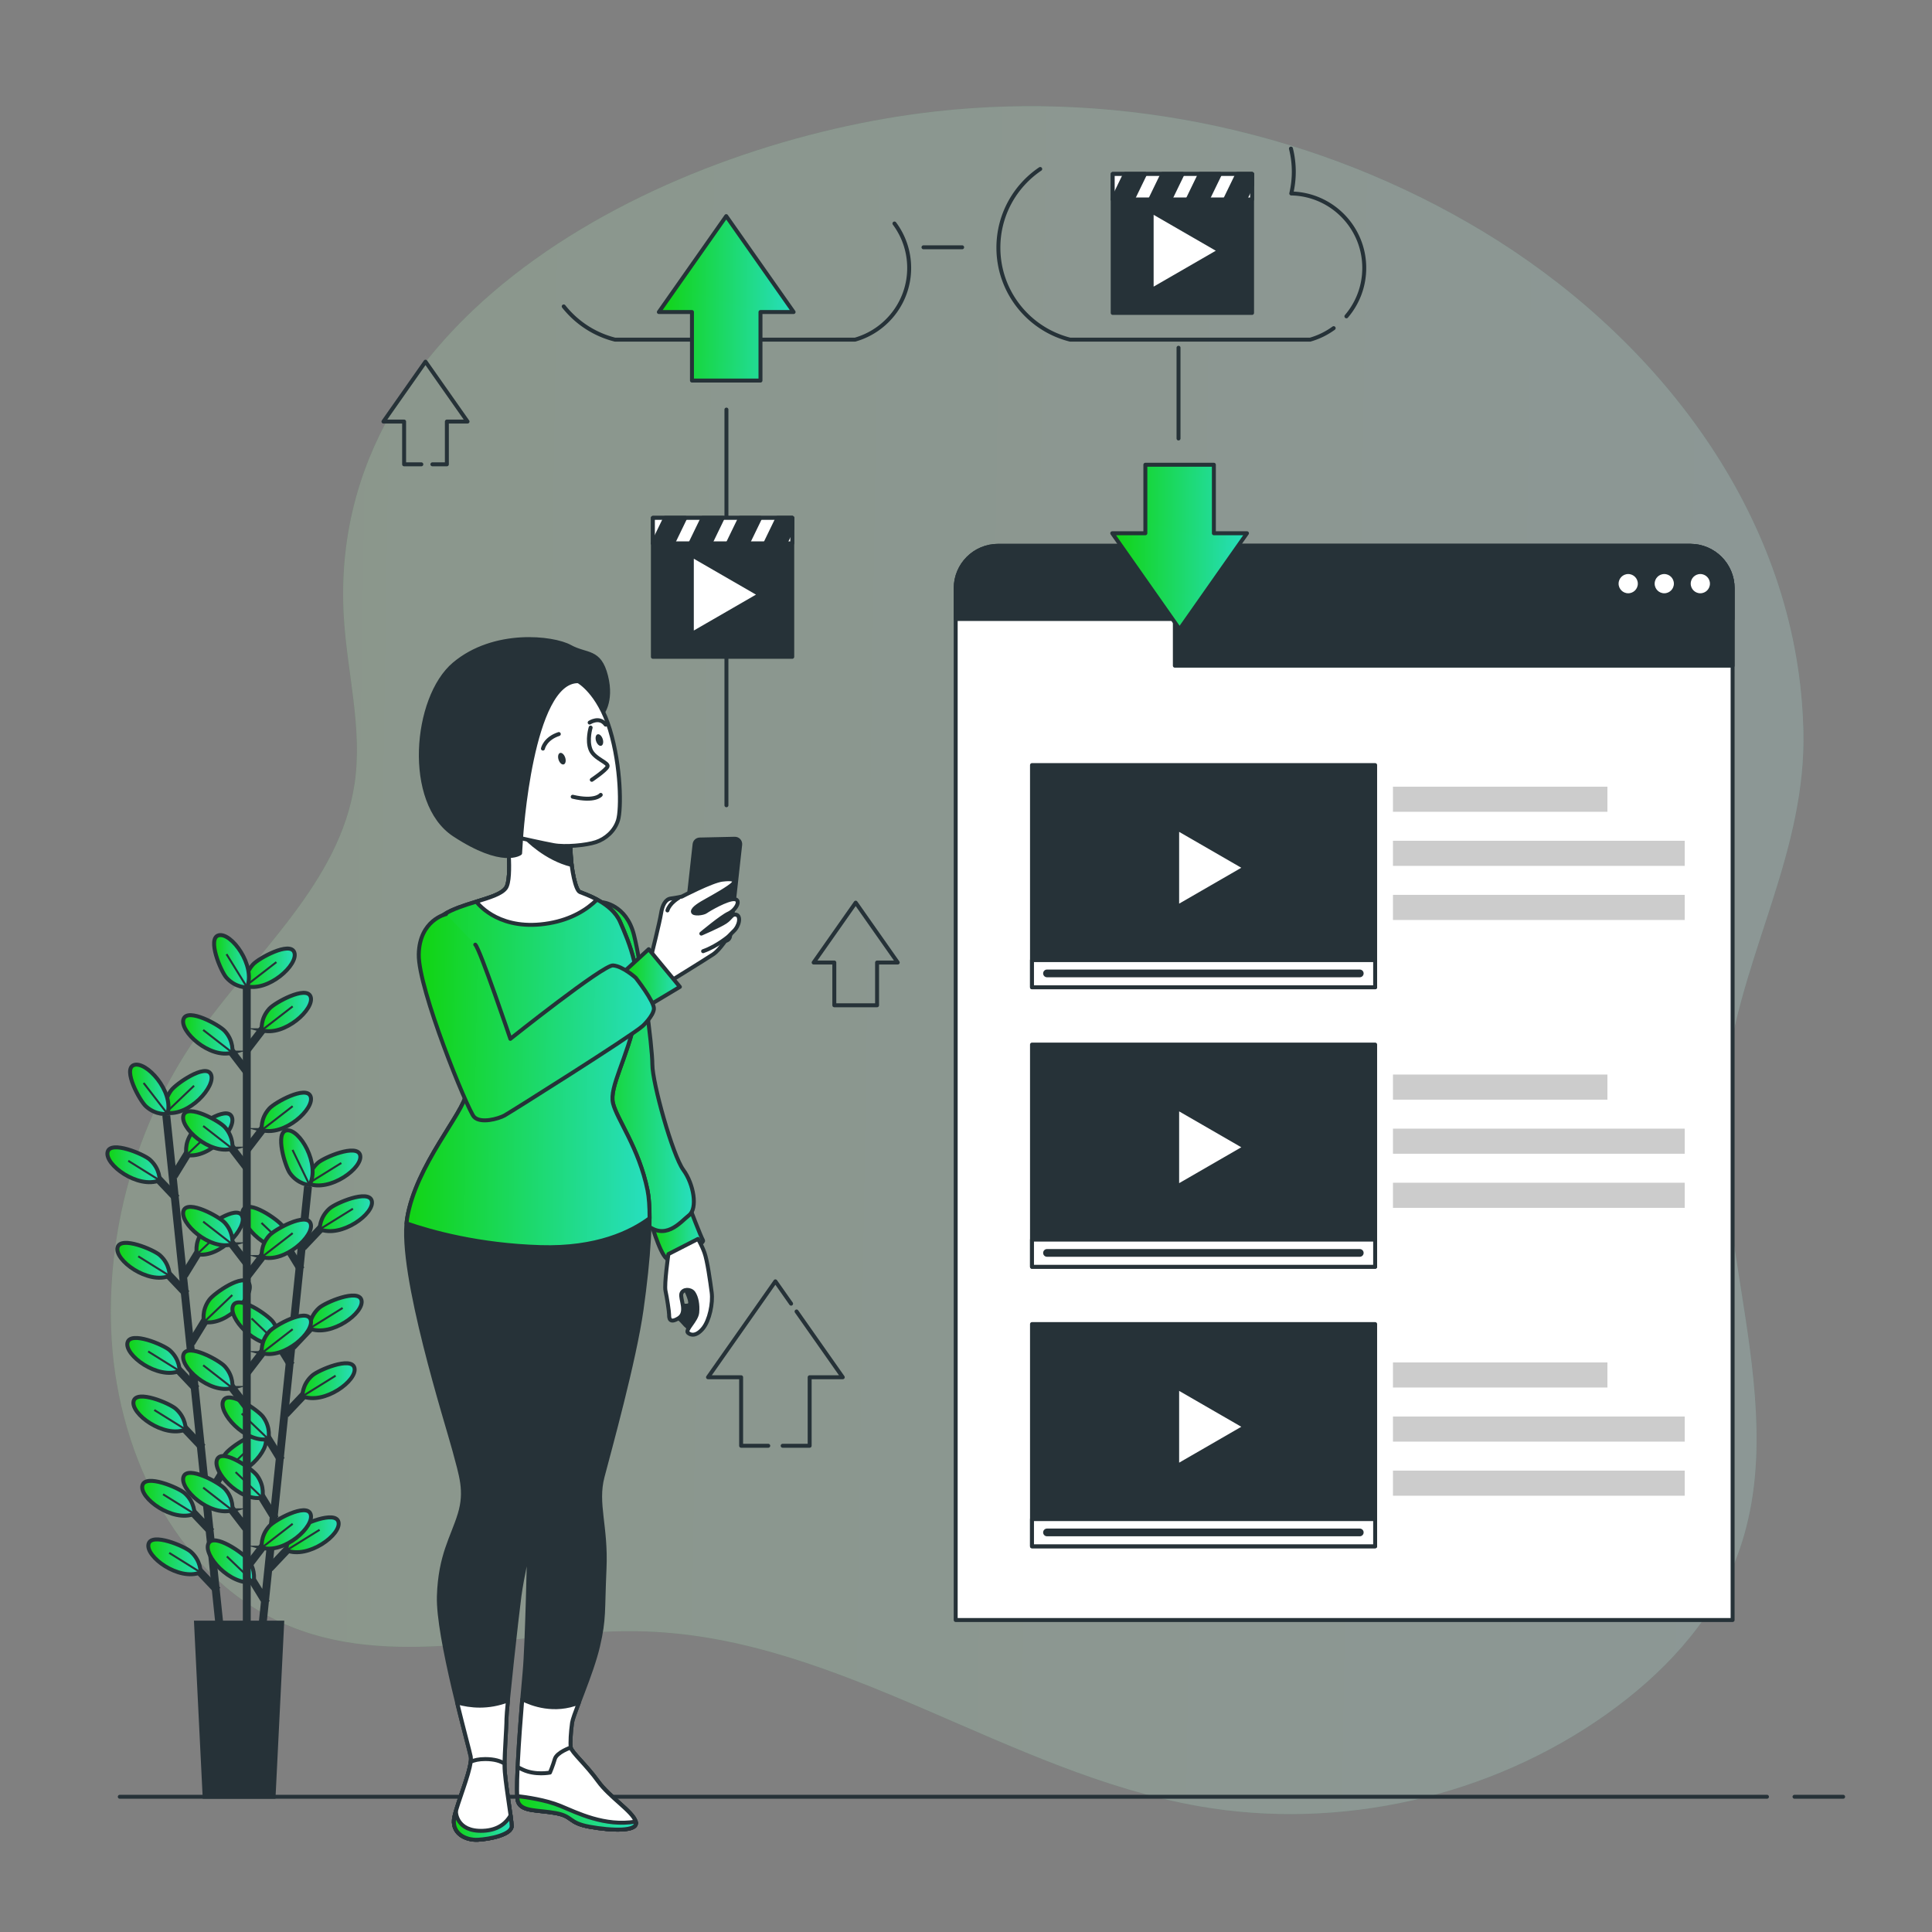 <svg xmlns="http://www.w3.org/2000/svg" width="181" height="181" fill="none" viewBox="0 0 181 181"><rect x="0" y="0" width="181" height="181" fill="#808080" stroke="none"/><g opacity=".2"><path fill="url(#a)" d="M168.824 65.983c-1.43-18.893-14.149-34.802-29.939-44.322-15.245-9.192-33.553-13.199-51.244-11.216-24.491 2.745-57.121 18.437-55.428 47.338.306 5.227 1.777 10.45 1.012 15.63-1.381 9.342-9.449 15.979-14.825 23.743-5.682 8.205-8.523 18.339-7.936 28.302.658 11.159 6.451 22.778 16.824 26.946 10.406 4.182 22.14.027 33.346.442 18.154.672 33.812 13.244 51.708 16.371 13.189 2.305 27.252-.874 38.167-8.628 5.103-3.626 9.617-8.339 11.976-14.138 5.94-14.601-2.984-31.216-.633-46.803 1.616-10.72 7.364-20.078 7.097-31.174-.02-.836-.062-1.666-.124-2.49Z"/><path fill="#fff" d="M168.824 65.983c-1.43-18.893-14.149-34.802-29.939-44.322-15.245-9.192-33.553-13.199-51.244-11.216-24.491 2.745-57.121 18.437-55.428 47.338.306 5.227 1.777 10.45 1.012 15.63-1.381 9.342-9.449 15.979-14.825 23.743-5.682 8.205-8.523 18.339-7.936 28.302.658 11.159 6.451 22.778 16.824 26.946 10.406 4.182 22.14.027 33.346.442 18.154.672 33.812 13.244 51.708 16.371 13.189 2.305 27.252-.874 38.167-8.628 5.103-3.626 9.617-8.339 11.976-14.138 5.94-14.601-2.984-31.216-.633-46.803 1.616-10.72 7.364-20.078 7.097-31.174-.02-.836-.062-1.666-.124-2.49Z" opacity=".7"/></g><path stroke="#263238" stroke-linecap="round" stroke-linejoin="round" stroke-miterlimit="10" stroke-width=".37" d="M168.119 168.33h4.555M11.222 168.33h154.317"/><path stroke="#263238" stroke-miterlimit="10" stroke-width=".74" d="m15.579 104.511 5.034 48.233M19.802 143.514l-2.282-2.41"/><path fill="url(#b)" stroke="#263238" stroke-miterlimit="10" stroke-width=".37" d="M18.213 141.826s.065-1.066-.908-1.936c-.586-.523-3.669-1.82-3.961-.734-.318 1.181 2.837 3.5 4.869 2.67Z"/><path stroke="#263238" stroke-miterlimit="10" stroke-width=".185" d="m18.213 141.826-2.935-1.829"/><path stroke="#263238" stroke-miterlimit="10" stroke-width=".74" d="m20.374 149-2.282-2.411"/><path fill="url(#c)" stroke="#263238" stroke-miterlimit="10" stroke-width=".37" d="M18.786 147.311s.065-1.066-.908-1.936c-.586-.523-3.668-1.819-3.961-.734-.318 1.181 2.837 3.5 4.869 2.67Z"/><path stroke="#263238" stroke-miterlimit="10" stroke-width=".185" d="m18.786 147.311-2.935-1.829"/><path stroke="#263238" stroke-miterlimit="10" stroke-width=".74" d="m18.405 130.128-2.282-2.41"/><path fill="url(#d)" stroke="#263238" stroke-miterlimit="10" stroke-width=".37" d="M16.816 128.44s.065-1.066-.908-1.936c-.586-.523-3.668-1.82-3.961-.734-.318 1.181 2.837 3.5 4.869 2.67Z"/><path stroke="#263238" stroke-miterlimit="10" stroke-width=".185" d="m16.816 128.44-2.935-1.829"/><path stroke="#263238" stroke-miterlimit="10" stroke-width=".74" d="m18.977 135.614-2.282-2.411"/><path fill="url(#e)" stroke="#263238" stroke-miterlimit="10" stroke-width=".37" d="M17.389 133.925s.065-1.066-.908-1.935c-.586-.523-3.668-1.82-3.961-.734-.318 1.18 2.837 3.499 4.869 2.669Z"/><path stroke="#263238" stroke-miterlimit="10" stroke-width=".185" d="m17.389 133.925-2.935-1.829"/><path stroke="#263238" stroke-miterlimit="10" stroke-width=".74" d="m17.475 121.217-2.282-2.41"/><path fill="url(#f)" stroke="#263238" stroke-miterlimit="10" stroke-width=".37" d="M15.886 119.529s.065-1.066-.908-1.936c-.586-.523-3.668-1.82-3.961-.734-.318 1.181 2.837 3.5 4.869 2.67Z"/><path stroke="#263238" stroke-miterlimit="10" stroke-width=".185" d="m15.886 119.529-2.935-1.829"/><path stroke="#263238" stroke-miterlimit="10" stroke-width=".74" d="m16.541 112.268-2.282-2.41"/><path fill="url(#g)" stroke="#263238" stroke-miterlimit="10" stroke-width=".37" d="M14.952 110.58s.065-1.066-.908-1.936c-.586-.523-3.668-1.82-3.961-.734-.318 1.18 2.837 3.499 4.869 2.67Z"/><path stroke="#263238" stroke-miterlimit="10" stroke-width=".185" d="m14.952 110.58-2.935-1.829"/><path stroke="#263238" stroke-miterlimit="10" stroke-width=".74" d="m19.418 140.268 1.735-2.829"/><path fill="url(#h)" stroke="#263238" stroke-miterlimit="10" stroke-width=".37" d="M20.624 138.289s-.284-1.03.489-2.082c.465-.633 3.213-2.538 3.724-1.536.555 1.089-2.053 4.01-4.213 3.618Z"/><path stroke="#263238" stroke-miterlimit="10" stroke-width=".185" d="m20.624 138.289 2.643-2.526"/><path stroke="#263238" stroke-miterlimit="10" stroke-width=".74" d="m17.912 125.833 1.735-2.83"/><path fill="url(#i)" stroke="#263238" stroke-miterlimit="10" stroke-width=".37" d="M19.118 123.853s-.284-1.03.489-2.081c.465-.633 3.213-2.539 3.724-1.537.555 1.09-2.053 4.011-4.213 3.618Z"/><path stroke="#263238" stroke-miterlimit="10" stroke-width=".185" d="m19.118 123.853 2.643-2.526"/><path stroke="#263238" stroke-miterlimit="10" stroke-width=".74" d="m17.25 119.489 1.735-2.829"/><path fill="url(#j)" stroke="#263238" stroke-miterlimit="10" stroke-width=".37" d="M18.456 117.509s-.284-1.03.489-2.081c.465-.633 3.213-2.539 3.724-1.537.555 1.09-2.053 4.011-4.213 3.618Z"/><path stroke="#263238" stroke-miterlimit="10" stroke-width=".185" d="m18.456 117.509 2.643-2.526"/><path stroke="#263238" stroke-miterlimit="10" stroke-width=".74" d="m16.279 110.189 1.735-2.829"/><path fill="url(#k)" stroke="#263238" stroke-miterlimit="10" stroke-width=".37" d="M17.485 108.209s-.284-1.029.489-2.081c.465-.633 3.213-2.538 3.724-1.536.555 1.089-2.053 4.01-4.213 3.617Z"/><path stroke="#263238" stroke-miterlimit="10" stroke-width=".185" d="m17.485 108.21 2.643-2.526"/><path fill="url(#l)" stroke="#263238" stroke-miterlimit="10" stroke-width=".37" d="M15.537 104.243s-.284-1.029.489-2.081c.465-.633 3.213-2.539 3.724-1.537.555 1.09-2.053 4.011-4.213 3.618Z"/><path stroke="#263238" stroke-miterlimit="10" stroke-width=".185" d="m15.537 104.243 2.643-2.525"/><path fill="url(#m)" stroke="#263238" stroke-miterlimit="10" stroke-width=".37" d="M15.69 104.352s-1.054.175-2.019-.705c-.581-.528-2.187-3.462-1.137-3.864 1.142-.437 3.773 2.463 3.156 4.569Z"/><path stroke="#263238" stroke-miterlimit="10" stroke-width=".185" d="m15.69 104.352-2.235-2.893"/><path stroke="#263238" stroke-miterlimit="10" stroke-width=".74" d="m28.856 111.154-5.005 48.236M24.957 150.19l-1.737-2.828"/><path fill="url(#n)" stroke="#263238" stroke-miterlimit="10" stroke-width=".37" d="M23.75 148.211s.283-1.03-.49-2.081c-.466-.633-3.215-2.537-3.725-1.534-.555 1.09 2.056 4.009 4.215 3.615Z"/><path stroke="#263238" stroke-miterlimit="10" stroke-width=".185" d="m23.75 148.211-2.495-2.394"/><path stroke="#263238" stroke-miterlimit="10" stroke-width=".74" d="m26.346 136.804-1.737-2.829"/><path fill="url(#o)" stroke="#263238" stroke-miterlimit="10" stroke-width=".37" d="M25.139 134.825s.283-1.03-.49-2.082c-.466-.632-3.215-2.536-3.725-1.534-.555 1.09 2.055 4.009 4.215 3.616Z"/><path stroke="#263238" stroke-miterlimit="10" stroke-width=".185" d="m25.139 134.825-2.496-2.394"/><path stroke="#263238" stroke-miterlimit="10" stroke-width=".74" d="m25.777 142.29-1.736-2.829"/><path fill="url(#p)" stroke="#263238" stroke-miterlimit="10" stroke-width=".37" d="M24.57 140.31s.283-1.029-.49-2.081c-.466-.632-3.215-2.536-3.725-1.534-.554 1.09 2.056 4.009 4.215 3.615Z"/><path stroke="#263238" stroke-miterlimit="10" stroke-width=".185" d="m24.57 140.31-2.495-2.393"/><path stroke="#263238" stroke-miterlimit="10" stroke-width=".74" d="m27.271 127.892-1.737-2.828"/><path fill="url(#q)" stroke="#263238" stroke-miterlimit="10" stroke-width=".37" d="M26.064 125.913s.283-1.03-.49-2.081c-.466-.632-3.215-2.536-3.725-1.534-.555 1.09 2.056 4.009 4.215 3.615Z"/><path stroke="#263238" stroke-miterlimit="10" stroke-width=".185" d="m26.064 125.913-2.495-2.394"/><path stroke="#263238" stroke-miterlimit="10" stroke-width=".74" d="m28.2 118.942-1.737-2.828"/><path fill="url(#r)" stroke="#263238" stroke-miterlimit="10" stroke-width=".37" d="M26.992 116.963s.283-1.03-.49-2.081c-.466-.633-3.215-2.537-3.725-1.535-.554 1.09 2.056 4.01 4.215 3.616Z"/><path stroke="#263238" stroke-miterlimit="10" stroke-width=".185" d="m26.992 116.963-2.495-2.394"/><path stroke="#263238" stroke-miterlimit="10" stroke-width=".74" d="m25.25 146.935 2.281-2.412"/><path fill="url(#s)" stroke="#263238" stroke-miterlimit="10" stroke-width=".37" d="M26.838 145.246s-.066-1.066.907-1.937c.585-.523 3.667-1.822 3.961-.736.319 1.181-2.835 3.502-4.868 2.673Z"/><path stroke="#263238" stroke-miterlimit="10" stroke-width=".185" d="m26.838 145.246 3.106-1.928"/><path stroke="#263238" stroke-miterlimit="10" stroke-width=".74" d="m26.748 132.499 2.281-2.412"/><path fill="url(#t)" stroke="#263238" stroke-miterlimit="10" stroke-width=".37" d="M28.336 130.81s-.066-1.067.907-1.937c.585-.523 3.667-1.822 3.961-.736.319 1.181-2.835 3.502-4.868 2.673Z"/><path stroke="#263238" stroke-miterlimit="10" stroke-width=".185" d="m28.336 130.81 3.106-1.928"/><path stroke="#263238" stroke-miterlimit="10" stroke-width=".74" d="m27.407 126.155 2.28-2.412"/><path fill="url(#u)" stroke="#263238" stroke-miterlimit="10" stroke-width=".37" d="M28.994 124.466s-.066-1.067.907-1.937c.585-.523 3.667-1.822 3.961-.736.319 1.18-2.835 3.502-4.868 2.673Z"/><path stroke="#263238" stroke-miterlimit="10" stroke-width=".185" d="m28.994 124.465 3.106-1.927"/><path stroke="#263238" stroke-miterlimit="10" stroke-width=".74" d="m28.371 116.854 2.281-2.411"/><path fill="url(#v)" stroke="#263238" stroke-miterlimit="10" stroke-width=".37" d="M29.959 115.165s-.066-1.066.907-1.936c.585-.524 3.667-1.823 3.961-.737.319 1.181-2.835 3.502-4.868 2.673Z"/><path stroke="#263238" stroke-miterlimit="10" stroke-width=".185" d="m29.959 115.165 3.106-1.927"/><path fill="url(#w)" stroke="#263238" stroke-miterlimit="10" stroke-width=".37" d="M28.869 110.883s-.066-1.066.907-1.937c.585-.523 3.667-1.822 3.961-.736.319 1.181-2.835 3.502-4.868 2.673Z"/><path stroke="#263238" stroke-miterlimit="10" stroke-width=".185" d="m28.869 110.883 3.106-1.928"/><path fill="url(#x)" stroke="#263238" stroke-miterlimit="10" stroke-width=".37" d="M28.997 111.021s-1.067-.046-1.83-1.105c-.459-.637-1.427-3.838-.317-4.016 1.208-.193 3.185 3.186 2.147 5.121Z"/><path stroke="#263238" stroke-miterlimit="10" stroke-width=".185" d="m28.997 111.021-1.591-3.291"/><path stroke="#263238" stroke-miterlimit="10" stroke-width=".74" d="M23.12 91.512v60.997M23.169 143.338l-2.02-2.634"/><path fill="url(#y)" stroke="#263238" stroke-miterlimit="10" stroke-width=".37" d="M21.764 141.494s.175-1.054-.702-2.019c-.528-.581-3.46-2.191-3.863-1.142-.439 1.142 2.458 3.776 4.566 3.161Z"/><path stroke="#263238" stroke-miterlimit="10" stroke-width=".185" d="m21.764 141.494-2.729-2.123"/><path stroke="#263238" stroke-miterlimit="10" stroke-width=".74" d="m23.169 131.875-2.02-2.634"/><path fill="url(#z)" stroke="#263238" stroke-miterlimit="10" stroke-width=".37" d="M21.764 130.031s.175-1.054-.702-2.02c-.528-.581-3.46-2.19-3.863-1.141-.439 1.141 2.458 3.776 4.566 3.161Z"/><path stroke="#263238" stroke-miterlimit="10" stroke-width=".185" d="m21.764 130.031-2.729-2.123"/><path stroke="#263238" stroke-miterlimit="10" stroke-width=".74" d="m23.169 118.417-2.02-2.635"/><path fill="url(#A)" stroke="#263238" stroke-miterlimit="10" stroke-width=".37" d="M21.764 116.573s.175-1.054-.702-2.02c-.528-.581-3.46-2.191-3.863-1.141-.439 1.141 2.458 3.775 4.566 3.161Z"/><path stroke="#263238" stroke-miterlimit="10" stroke-width=".185" d="m21.764 116.572-2.729-2.123"/><path stroke="#263238" stroke-miterlimit="10" stroke-width=".74" d="m23.169 109.458-2.02-2.635"/><path fill="url(#B)" stroke="#263238" stroke-miterlimit="10" stroke-width=".37" d="M21.764 107.614s.175-1.054-.702-2.02c-.528-.581-3.46-2.191-3.863-1.141-.439 1.141 2.458 3.775 4.566 3.161Z"/><path stroke="#263238" stroke-miterlimit="10" stroke-width=".185" d="m21.764 107.614-2.729-2.124"/><path stroke="#263238" stroke-miterlimit="10" stroke-width=".74" d="m23.169 100.459-2.02-2.634"/><path fill="url(#C)" stroke="#263238" stroke-miterlimit="10" stroke-width=".37" d="M21.764 98.615s.175-1.054-.702-2.02c-.528-.581-3.46-2.191-3.863-1.141-.439 1.141 2.458 3.776 4.566 3.161Z"/><path stroke="#263238" stroke-miterlimit="10" stroke-width=".185" d="m21.764 98.615-2.729-2.123"/><path stroke="#263238" stroke-miterlimit="10" stroke-width=".74" d="m23.124 146.838 2.02-2.634"/><path fill="url(#D)" stroke="#263238" stroke-miterlimit="10" stroke-width=".37" d="M24.529 144.995s-.175-1.054.702-2.02c.528-.581 3.46-2.191 3.863-1.141.439 1.141-2.458 3.775-4.566 3.161Z"/><path stroke="#263238" stroke-miterlimit="10" stroke-width=".185" d="m24.529 144.995 2.891-2.238"/><path stroke="#263238" stroke-miterlimit="10" stroke-width=".74" d="m23.124 128.607 2.02-2.634"/><path fill="url(#E)" stroke="#263238" stroke-miterlimit="10" stroke-width=".37" d="M24.529 126.763s-.175-1.054.702-2.019c.528-.581 3.46-2.191 3.863-1.142.439 1.142-2.458 3.776-4.566 3.161Z"/><path stroke="#263238" stroke-miterlimit="10" stroke-width=".185" d="m24.529 126.763 2.891-2.238"/><path stroke="#263238" stroke-miterlimit="10" stroke-width=".74" d="m23.124 119.609 2.02-2.634"/><path fill="url(#F)" stroke="#263238" stroke-miterlimit="10" stroke-width=".37" d="M24.529 117.765s-.175-1.054.702-2.02c.528-.581 3.46-2.191 3.863-1.141.439 1.141-2.458 3.775-4.566 3.161Z"/><path stroke="#263238" stroke-miterlimit="10" stroke-width=".185" d="m24.529 117.765 2.891-2.238"/><path stroke="#263238" stroke-miterlimit="10" stroke-width=".74" d="m23.124 107.715 2.02-2.634"/><path fill="url(#G)" stroke="#263238" stroke-miterlimit="10" stroke-width=".37" d="M24.529 105.872s-.175-1.054.702-2.02c.528-.581 3.46-2.191 3.863-1.141.439 1.141-2.458 3.775-4.566 3.161Z"/><path stroke="#263238" stroke-miterlimit="10" stroke-width=".185" d="m24.529 105.872 2.891-2.238"/><path stroke="#263238" stroke-miterlimit="10" stroke-width=".74" d="m23.124 98.365 2.02-2.634"/><path fill="url(#H)" stroke="#263238" stroke-miterlimit="10" stroke-width=".37" d="M24.529 96.521s-.176-1.054.702-2.02c.528-.581 3.46-2.191 3.863-1.141.439 1.141-2.458 3.775-4.566 3.161Z"/><path stroke="#263238" stroke-miterlimit="10" stroke-width=".185" d="m24.529 96.521 2.891-2.238"/><path fill="url(#I)" stroke="#263238" stroke-miterlimit="10" stroke-width=".37" d="M23.003 92.374s-.176-1.054.702-2.02c.528-.581 3.46-2.191 3.863-1.141.44 1.141-2.458 3.776-4.566 3.161Z"/><path stroke="#263238" stroke-miterlimit="10" stroke-width=".185" d="m23.003 92.374 2.89-2.238"/><path fill="url(#J)" stroke="#263238" stroke-miterlimit="10" stroke-width=".37" d="M23.144 92.498s-1.066.064-1.935-.91c-.522-.586-1.816-3.67-.73-3.962 1.181-.317 3.497 2.841 2.665 4.872Z"/><path stroke="#263238" stroke-miterlimit="10" stroke-width=".185" d="m23.144 92.498-1.923-3.109"/><path fill="#263238" stroke="#263238" stroke-miterlimit="10" stroke-width=".37" d="M25.63 168.33h-6.46l-.807-16.315h8.075l-.807 16.315Z"/><path stroke="#263238" stroke-linecap="round" stroke-linejoin="round" stroke-miterlimit="10" stroke-width=".37" d="M52.812 28.708c1.198 1.514 2.878 2.628 4.809 3.112h22.483c2.927-.831 5.072-3.522 5.072-6.715 0-1.562-.513-3.003-1.379-4.166M97.453 15.831c-2.364 1.597-3.918 4.301-3.918 7.369 0 4.161 2.86 7.653 6.721 8.62h22.483a6.953 6.953 0 0 0 2.206-1.077M126.139 29.636c1.042-1.219 1.672-2.802 1.672-4.532 0-3.808-3.049-6.902-6.838-6.979.153-.654.237-1.334.237-2.035 0-.748-.093-1.474-.267-2.168M68.056 75.44V38.372M86.518 23.168h3.62M110.41 32.58v8.498"/><path fill="#263238" stroke="#263238" stroke-linecap="round" stroke-linejoin="round" stroke-miterlimit="10" stroke-width=".37" d="M74.222 48.515H61.166v13.019H74.222V48.515Z"/><path fill="#fff" stroke="#263238" stroke-linecap="round" stroke-linejoin="round" stroke-miterlimit="10" stroke-width=".37" d="m71.194 55.707-6.379-3.683v7.367l6.379-3.683ZM74.222 48.515H61.166v2.387H74.222v-2.387Z"/><path fill="#263238" stroke="#263238" stroke-linecap="round" stroke-linejoin="round" stroke-miterlimit="10" stroke-width=".37" d="M61.172 50.901h1.872L64.2 48.515h-1.872l-1.157 2.386ZM74.222 49.56v-1.046h-1.365L71.7 50.901h1.872l.65-1.341ZM67.71 48.515h-1.872l-1.157 2.386h1.872l1.157-2.386ZM71.219 48.515H69.347l-1.157 2.386h1.872l1.157-2.386ZM117.3 16.297h-13.056v13.019H117.3V16.297Z"/><path fill="#fff" stroke="#263238" stroke-linecap="round" stroke-linejoin="round" stroke-miterlimit="10" stroke-width=".37" d="m114.272 23.489-6.379-3.683v7.367l6.379-3.683ZM117.3 16.297h-13.056v2.387H117.3v-2.387Z"/><path fill="#263238" stroke="#263238" stroke-linecap="round" stroke-linejoin="round" stroke-miterlimit="10" stroke-width=".37" d="M104.249 18.683h1.872l1.157-2.386h-1.872l-1.157 2.386ZM117.3 17.342v-1.046h-1.365l-1.157 2.386h1.872l.65-1.341ZM110.788 16.297h-1.873l-1.156 2.386h1.872l1.157-2.386ZM114.297 16.297h-1.872l-1.157 2.386h1.872l1.157-2.386Z"/><path fill="#fff" stroke="#263238" stroke-linecap="round" stroke-linejoin="round" stroke-miterlimit="10" stroke-width=".37" d="M162.32 151.771H89.534V55.108c0-2.194 1.779-3.973 3.973-3.973h64.84c2.194 0 3.973 1.779 3.973 3.973v96.663Z"/><path fill="#263238" stroke="#263238" stroke-linecap="round" stroke-linejoin="round" stroke-miterlimit="10" stroke-width=".37" d="M158.347 51.135h-48.281v11.23h52.254v-7.257c0-2.194-1.778-3.973-3.973-3.973Z"/><path fill="#263238" stroke="#263238" stroke-linecap="round" stroke-linejoin="round" stroke-miterlimit="10" stroke-width=".37" d="M158.347 51.135H93.507c-2.194 0-3.973 1.779-3.973 3.973v2.884H162.32v-2.884c0-2.194-1.778-3.973-3.973-3.973Z"/><path fill="#fff" stroke="#263238" stroke-linecap="round" stroke-linejoin="round" stroke-miterlimit="10" stroke-width=".37" d="M152.54 55.766c.599 0 1.085-.486 1.085-1.086 0-.6-.486-1.086-1.085-1.086-.6 0-1.086.486-1.086 1.086 0 .6.486 1.086 1.086 1.086ZM155.917 55.766c.6 0 1.086-.486 1.086-1.086 0-.6-.486-1.086-1.086-1.086-.599 0-1.085.486-1.085 1.086 0 .6.486 1.086 1.085 1.086ZM159.295 55.766c.6 0 1.086-.486 1.086-1.086 0-.6-.486-1.086-1.086-1.086-.599 0-1.085.486-1.085 1.086 0 .6.486 1.086 1.085 1.086Z"/><path fill="#263238" stroke="#263238" stroke-linecap="round" stroke-linejoin="round" stroke-miterlimit="10" stroke-width=".37" d="M128.831 71.677H96.683v20.817h32.148V71.677Z"/><path fill="#fff" stroke="#263238" stroke-linecap="round" stroke-linejoin="round" stroke-miterlimit="10" stroke-width=".37" d="M128.831 89.946H96.683v2.547h32.148v-2.547ZM116.662 81.296l-6.379-3.683v7.366l6.379-3.683Z"/><path fill="#263238" d="M127.39 91.556H98.089c-.2 0-.362-.162-.362-.362 0-.2.162-.362.362-.362H127.39c.2 0 .362.162.362.362 0 .2-.162.362-.362.362Z"/><path fill="#263238" stroke="#263238" stroke-linecap="round" stroke-linejoin="round" stroke-miterlimit="10" stroke-width=".37" d="M128.831 97.862H96.683v20.817h32.148V97.862Z"/><path fill="#fff" stroke="#263238" stroke-linecap="round" stroke-linejoin="round" stroke-miterlimit="10" stroke-width=".37" d="M128.831 116.132H96.683v2.547h32.148v-2.547ZM116.662 107.482l-6.379-3.683v7.366l6.379-3.683Z"/><path fill="#263238" d="M127.39 117.742H98.089c-.2 0-.362-.162-.362-.362 0-.2.162-.362.362-.362H127.39c.2 0 .362.162.362.362 0 .2-.162.362-.362.362Z"/><path fill="#263238" stroke="#263238" stroke-linecap="round" stroke-linejoin="round" stroke-miterlimit="10" stroke-width=".37" d="M128.831 124.048H96.683v20.817h32.148v-20.817Z"/><path fill="#fff" stroke="#263238" stroke-linecap="round" stroke-linejoin="round" stroke-miterlimit="10" stroke-width=".37" d="M128.831 142.318H96.683v2.547h32.148v-2.547ZM116.662 133.668l-6.379-3.683v7.366l6.379-3.683Z"/><path fill="#263238" d="M127.39 143.928H98.089c-.2 0-.362-.162-.362-.362 0-.2.162-.362.362-.362H127.39c.2 0 .362.162.362.362 0 .2-.162.362-.362.362Z"/><path fill="#CCC" d="M150.592 73.7h-20.091v2.353h20.091v-2.353ZM157.832 78.768h-27.331v2.353h27.331v-2.353ZM157.832 83.836h-27.331v2.353h27.331v-2.353ZM150.592 100.669h-20.091v2.353h20.091v-2.353ZM157.832 105.737h-27.331v2.353h27.331v-2.353ZM157.832 110.805h-27.331v2.353h27.331v-2.353ZM150.592 127.638h-20.091v2.353h20.091v-2.353ZM157.832 132.706h-27.331v2.353h27.331v-2.353ZM157.832 137.774h-27.331v2.353h27.331v-2.353Z"/><path fill="url(#K)" stroke="#263238" stroke-linecap="round" stroke-linejoin="round" stroke-miterlimit="10" stroke-width=".37" d="M64.578 113.031s1.081 2.838 1.284 3.175c.203.338-2.567 1.486-3.175 1.757-.608.27-1.621-3.175-1.621-3.175l3.513-1.757Z"/><path fill="url(#L)" stroke="#263238" stroke-linecap="round" stroke-linejoin="round" stroke-miterlimit="10" stroke-width=".37" d="M56.411 84.526s2.263.181 2.986 3.077c.724 2.896 1.72 10.408 1.72 12.127 0 1.719 1.901 8.507 2.896 9.864.996 1.358 1.357 3.62.543 4.254-.815.633-2.263 2.534-4.163.724-1.901-1.81-4.253-7.874-4.434-9.684-.181-1.81.633-4.977.724-6.244.09-1.267-.09-8.96-.815-10.679s-1.086-2.896-1.086-2.896.362-.724 1.629-.543Z"/><path fill="#263238" stroke="#263238" stroke-linecap="round" stroke-linejoin="round" stroke-miterlimit="10" stroke-width=".37" d="M64.105 120.53s.675 1.283.54 1.621c-.135.338-.81.068-1.081.135-.27.068-.473.946 0 1.216s.81 1.148 1.486.946c.675-.203.946-1.892.946-3.04 0-1.149-1.284-1.824-1.892-.878Z"/><path fill="#fff" stroke="#263238" stroke-linecap="round" stroke-linejoin="round" stroke-miterlimit="10" stroke-width=".37" d="M62.618 117.489s-.405 2.838-.27 3.446c.135.608.338 1.959.338 2.229s0 .878.878.338c.878-.541.135-1.825.27-2.297.135-.473.878-.473 1.149-.068.27.405.405 1.081.338 1.824-.068.743-1.148 1.622-.878 1.892.27.27.81.337 1.419-.406.608-.743.946-2.364.81-3.378-.135-1.013-.405-2.972-.675-3.715-.27-.743-.608-1.284-.608-1.284l-2.77 1.419Z"/><path fill="#263238" stroke="#263238" stroke-linecap="round" stroke-linejoin="round" stroke-miterlimit="10" stroke-width=".37" d="M47.447 77.666s.609 4.625-.061 5.538c-.669.913-3.225 1.217-5.173 2.13-1.948.913-1.765 2.191-1.765 3.895s3.408 11.441 3.225 13.206c-.182 1.764-4.747 6.755-5.538 11.745-.791 4.99 3.834 19.413 4.442 21.725.609 2.313 1.156 3.773.487 5.964-.669 2.191-1.826 3.834-1.948 7.668-.122 3.834 2.799 14.058 2.982 15.031.182.974-1.156 4.017-1.522 5.599-.365 1.582 1.035 2.252 2.191 2.191 1.156-.061 3.165-.487 3.165-1.278s-.669-4.321-.669-5.66c0-1.338.182-3.468.182-4.381 0-.913.974-9.676 1.217-11.502.244-1.826.913-4.747.913-4.747s-.182 9.311-.426 11.867c-.243 2.556-.974 11.258-.609 12.171.365.913 1.886.73 3.53 1.035 1.643.304 1.156.913 3.165 1.277 2.008.366 4.625.487 4.321-.486-.304-.974-2.434-2.252-3.53-3.774-1.095-1.521-2.495-2.738-2.556-3.164-.061-.426 0-1.461.122-2.313.122-.852 1.825-4.564 2.434-7.181.609-2.617.426-3.225.609-7.241.182-4.017-.852-6.086-.182-8.642.669-2.556 2.982-10.893 3.651-15.64.669-4.746.988-9.105.559-11.205-.815-3.982-2.871-6.626-3.236-8.147-.365-1.522 1.339-4.199 2.13-8.033.791-3.834-.669-7.12-1.461-8.946-.791-1.826-3.347-2.617-3.773-2.799-.426-.182-.791-2.191-.852-3.469-.061-1.278-.061-1.948-.061-1.948l-5.964-.486Z"/><path fill="#fff" stroke="#263238" stroke-linecap="round" stroke-linejoin="round" stroke-miterlimit="10" stroke-width=".37" d="M42.579 170.167c.365-1.582 1.704-4.625 1.522-5.599-.078-.415-.653-2.513-1.279-5.078 1.23.354 2.909.521 4.764-.187-.084.88-.138 1.523-.138 1.736 0 .913-.182 3.042-.182 4.381 0 1.339.669 4.869.669 5.66 0 .791-2.008 1.217-3.165 1.278-1.156.061-2.556-.609-2.191-2.191Zm16.979.487c-.304-.974-2.434-2.252-3.53-3.773-1.095-1.522-2.495-2.739-2.556-3.165-.061-.426 0-1.461.122-2.312.044-.313.303-1.012.641-1.898-2.31.932-4.397.145-5.306-.315-.296 3.577-.668 8.932-.386 9.637.365.913 1.886.73 3.53 1.035 1.643.304 1.156.913 3.165 1.278s4.625.487 4.321-.487Z"/><path fill="#fff" stroke="#263238" stroke-linecap="round" stroke-linejoin="round" stroke-miterlimit="10" stroke-width=".37" d="M59.558 170.654c-.304-.974-2.434-2.252-3.53-3.773-1.095-1.522-2.495-2.739-2.556-3.165 0 0-1.315.449-1.496 1.083-.181.633-.453 1.267-.453 1.267s-1.357.271-2.534-.272c-.187-.086-.349-.165-.493-.238-.075 1.653-.083 2.949.046 3.272.365.913 1.886.73 3.53 1.034 1.643.305 1.156.913 3.165 1.278 2.008.366 4.625.488 4.321-.486Z"/><path fill="url(#M)" stroke="#263238" stroke-linecap="round" stroke-linejoin="round" stroke-miterlimit="10" stroke-width=".37" d="M59.558 170.658c-2.909.487-5.484-.823-7.072-1.477-1.359-.559-3.198-.818-4.026-.912.016.267.042.459.082.559.365.913 1.886.73 3.53 1.035 1.643.304 1.156.913 3.165 1.277 2.006.365 4.618.487 4.322-.482Z"/><path fill="#fff" stroke="#263238" stroke-linecap="round" stroke-linejoin="round" stroke-miterlimit="10" stroke-width=".37" d="M47.266 165.227c-.362-.235-.925-.428-1.806-.428-.601 0-1.038.104-1.362.253-.151 1.265-1.202 3.741-1.519 5.115-.365 1.582 1.035 2.252 2.191 2.191 1.156-.061 3.165-.487 3.165-1.278s-.669-4.321-.669-5.659c-0-.063 0-.129.001-.194Z"/><path fill="url(#N)" stroke="#263238" stroke-linecap="round" stroke-linejoin="round" stroke-miterlimit="10" stroke-width=".37" d="M47.934 171.08c0-.194-.041-.553-.101-1.003-.344.617-1.069 1.379-2.572 1.442-2.55.106-2.55-1.806-2.55-1.806l-.012-.002c-.046.161-.088.315-.12.456-.365 1.582 1.035 2.251 2.191 2.191 1.157-.061 3.165-.487 3.165-1.278Z"/><path fill="url(#O)" stroke="#263238" stroke-linecap="round" stroke-linejoin="round" stroke-miterlimit="10" stroke-width=".37" d="M57.428 103.348c-.365-1.522 1.339-4.2 2.13-8.033.791-3.834-.669-7.12-1.461-8.946-.791-1.826-3.347-2.617-3.773-2.799-.426-.182-.791-2.191-.852-3.469-.061-1.278-.061-1.948-.061-1.948l-5.964-.487s.609 4.625-.061 5.538c-.669.913-3.225 1.217-5.173 2.13-1.948.913-1.765 2.191-1.765 3.895 0 1.704 3.408 11.441 3.225 13.206-.182 1.765-4.747 6.755-5.538 11.745-.022.136-.037.282-.051.432 2.377.825 6.798 2.045 12.533 2.223 5.3.164 8.519-1.421 10.24-2.702.002-1.068-.058-1.969-.195-2.638-.815-3.983-2.871-6.626-3.236-8.147Z"/><path fill="#fff" stroke="#263238" stroke-linecap="round" stroke-linejoin="round" stroke-miterlimit="10" stroke-width=".37" d="M54.324 83.569c-.426-.182-.791-2.191-.852-3.469-.061-1.278-.061-1.948-.061-1.948l-5.964-.487s.609 4.625-.061 5.538c-.408.556-1.518.887-2.762 1.267.287.375 2.342 2.807 6.84 2.02 2.112-.37 3.536-1.289 4.473-2.212-.738-.4-1.412-.623-1.612-.709Z"/><path fill="#263238" stroke="#263238" stroke-linecap="round" stroke-linejoin="round" stroke-miterlimit="10" stroke-width=".37" d="M53.472 80.101c-.061-1.278-.061-1.948-.061-1.948l-3.763-.307-.326.707s1.805 1.894 4.234 2.479c-.041-.327-.07-.648-.083-.931Z"/><path fill="#263238" stroke="#263238" stroke-linecap="round" stroke-linejoin="round" stroke-miterlimit="10" stroke-width=".37" d="m48.816 78.53-.089 1.407s-1.606 1.262-6.173-1.739c-4.567-3.001-3.749-12.821-.009-15.977 3.74-3.156 9.283-2.496 10.852-1.633 1.569.863 2.758.288 3.381 2.748.623 2.459-.458 3.64-.458 3.64s-1.016-1.136-1.456-1.359c-.441-.223-2.18.073-2.875 1.035-.694.963-1.829 7.58-2.028 8.931-.199 1.351-1.145 2.947-1.145 2.947Z"/><path fill="#fff" stroke="#263238" stroke-linecap="round" stroke-linejoin="round" stroke-miterlimit="10" stroke-width=".37" d="M54.182 63.819s1.899 1.03 2.959 4.539c1.06 3.51 1.069 7.455.761 8.475-.308 1.019-1.167 1.761-2.079 2.06-.912.299-2.872.483-3.947.285-1.075-.198-3.06-.649-3.06-.649s.923-14.815 5.365-14.711Z"/><path stroke="#263238" stroke-linecap="round" stroke-linejoin="round" stroke-miterlimit="10" stroke-width=".37" d="M55.334 68.165s-.362 1.179-.009 2.062c.352.882 1.775 1.227 1.586 1.601-.189.374-1.468 1.23-1.468 1.23M56.28 74.468s-.528.673-2.626.175"/><path fill="#263238" d="M52.95 70.975c.097.295.037.581-.134.637-.171.056-.388-.138-.485-.433-.097-.295-.037-.581.134-.637.171-.057.388.138.485.433ZM56.464 69.229c.097.295.037.581-.134.637-.171.056-.388-.138-.485-.433-.097-.295-.037-.581.134-.637.171-.056.388.138.485.433Z"/><path stroke="#263238" stroke-linecap="round" stroke-linejoin="round" stroke-miterlimit="10" stroke-width=".37" d="M50.864 70.131s.192-.936 1.488-1.362M55.243 67.695s.921-.614 1.499.194"/><path fill="#263238" stroke="#263238" stroke-linecap="round" stroke-linejoin="round" stroke-miterlimit="10" stroke-width=".37" d="m67.913 88.148-3.285.072c-.3.006-.538-.253-.505-.552l.949-8.576c.028-.248.234-.437.483-.442l3.285-.072c.3-.007.538.253.505.552l-.949 8.576c-.028.248-.234.437-.483.442Z"/><path fill="#fff" stroke="#263238" stroke-linecap="round" stroke-linejoin="round" stroke-miterlimit="10" stroke-width=".37" d="M61.018 89.534s.791-3.165.913-3.956c.122-.791.426-1.339.913-1.4.487-.061 1.035-.182 1.035-.182s2.799-1.461 3.773-1.582c.974-.122 1.339 0 1.035.365-.304.365-1.948 1.278-2.495 1.582-.548.304-1.278.73-1.278 1.035 0 .304.974.182 1.217 0 .243-.182 2.008-1.217 2.678-1.156.669.061.122 1.035-.548 1.339-.669.304-2.556 1.886-2.556 1.886s1.704-.73 2.252-1.095c.548-.365.609-.791 1.035-.669.426.122.304 1.035-.304 1.582-.609.548-1.156 1.643-1.886 2.13-.73.487-4.382 2.739-4.382 2.739l-1.886-2.373.486-.244Z"/><path stroke="#263238" stroke-linecap="round" stroke-linejoin="round" stroke-miterlimit="10" stroke-width=".37" d="M68.393 87.612s-1.159 1.023-2.522 1.5M63.552 84.135s-.818.477-1.023 1.159"/><path fill="url(#P)" stroke="#263238" stroke-linecap="round" stroke-linejoin="round" stroke-miterlimit="10" stroke-width=".37" d="m60.775 88.925 2.921 3.53-2.739 1.643-2.312-3.225 2.13-1.947Z"/><path fill="url(#Q)" d="M41.788 85.639s-2.495.548-2.556 3.773c-.061 3.225 4.564 14.544 5.173 15.214.609.669 2.312.182 2.86-.122.548-.305 11.867-7.424 12.962-8.398 0 0 .974-.913 1.035-1.582.061-.669-1.704-2.921-1.704-2.921s-1.217-1.095-2.13-1.156c-.913-.061-9.615 6.877-9.615 6.877s-2.86-8.459-3.286-8.824"/><path stroke="#263238" stroke-linecap="round" stroke-linejoin="round" stroke-miterlimit="10" stroke-width=".37" d="M41.788 85.639s-2.495.548-2.556 3.773c-.061 3.225 4.564 14.544 5.173 15.214.609.669 2.312.182 2.86-.122.548-.305 11.867-7.424 12.962-8.398 0 0 .974-.913 1.035-1.582.061-.669-1.704-2.921-1.704-2.921s-1.217-1.095-2.13-1.156c-.913-.061-9.615 6.877-9.615 6.877s-2.86-8.459-3.286-8.824M74.114 122.136l-1.471-2.094-6.312 8.986h3.102v6.419h2.542M73.322 135.447h2.531v-6.419h3.102l-4.329-6.163M84.105 90.174l-3.939-5.609-3.939 5.609h1.936v4.006h4.006v-4.006h1.936ZM40.508 43.5h1.357v-4.006h1.936l-3.939-5.609-3.939 5.609h1.936v4.006h1.614"/><path fill="url(#R)" stroke="#263238" stroke-linecap="round" stroke-linejoin="round" stroke-miterlimit="10" stroke-width=".37" d="m74.349 29.233-6.312-8.986-6.312 8.986h3.102v6.419h6.419v-6.419h3.102Z"/><path fill="url(#S)" stroke="#263238" stroke-linecap="round" stroke-linejoin="round" stroke-miterlimit="10" stroke-width=".37" d="m104.201 49.958 6.311 8.987 6.312-8.987h-3.102v-6.419h-6.419v6.419h-3.102Z"/><defs><linearGradient id="a" x1="10.387" x2="174.113" y1="40.495" y2="43.002" gradientUnits="userSpaceOnUse"><stop stop-color="#11D411"/><stop offset=".97" stop-color="#27DEBF"/></linearGradient><linearGradient id="b" x1="13.322" x2="18.372" y1="139.358" y2="139.475" gradientUnits="userSpaceOnUse"><stop stop-color="#11D411"/><stop offset=".97" stop-color="#27DEBF"/></linearGradient><linearGradient id="c" x1="13.894" x2="18.944" y1="144.844" y2="144.961" gradientUnits="userSpaceOnUse"><stop stop-color="#11D411"/><stop offset=".97" stop-color="#27DEBF"/></linearGradient><linearGradient id="d" x1="11.925" x2="16.974" y1="125.973" y2="126.09" gradientUnits="userSpaceOnUse"><stop stop-color="#11D411"/><stop offset=".97" stop-color="#27DEBF"/></linearGradient><linearGradient id="e" x1="12.497" x2="17.547" y1="131.458" y2="131.575" gradientUnits="userSpaceOnUse"><stop stop-color="#11D411"/><stop offset=".97" stop-color="#27DEBF"/></linearGradient><linearGradient id="f" x1="10.995" x2="16.044" y1="117.062" y2="117.179" gradientUnits="userSpaceOnUse"><stop stop-color="#11D411"/><stop offset=".97" stop-color="#27DEBF"/></linearGradient><linearGradient id="g" x1="10.061" x2="15.111" y1="108.113" y2="108.229" gradientUnits="userSpaceOnUse"><stop stop-color="#11D411"/><stop offset=".97" stop-color="#27DEBF"/></linearGradient><linearGradient id="h" x1="20.573" x2="25.053" y1="135.137" y2="135.213" gradientUnits="userSpaceOnUse"><stop stop-color="#11D411"/><stop offset=".97" stop-color="#27DEBF"/></linearGradient><linearGradient id="i" x1="19.067" x2="23.547" y1="120.702" y2="120.778" gradientUnits="userSpaceOnUse"><stop stop-color="#11D411"/><stop offset=".97" stop-color="#27DEBF"/></linearGradient><linearGradient id="j" x1="18.404" x2="22.885" y1="114.358" y2="114.434" gradientUnits="userSpaceOnUse"><stop stop-color="#11D411"/><stop offset=".97" stop-color="#27DEBF"/></linearGradient><linearGradient id="k" x1="17.434" x2="21.915" y1="105.058" y2="105.134" gradientUnits="userSpaceOnUse"><stop stop-color="#11D411"/><stop offset=".97" stop-color="#27DEBF"/></linearGradient><linearGradient id="l" x1="15.486" x2="19.966" y1="101.092" y2="101.168" gradientUnits="userSpaceOnUse"><stop stop-color="#11D411"/><stop offset=".97" stop-color="#27DEBF"/></linearGradient><linearGradient id="m" x1="12.186" x2="15.9" y1="100.622" y2="100.667" gradientUnits="userSpaceOnUse"><stop stop-color="#11D411"/><stop offset=".97" stop-color="#27DEBF"/></linearGradient><linearGradient id="n" x1="19.459" x2="23.942" y1="145.061" y2="145.138" gradientUnits="userSpaceOnUse"><stop stop-color="#11D411"/><stop offset=".97" stop-color="#27DEBF"/></linearGradient><linearGradient id="o" x1="20.849" x2="25.331" y1="131.675" y2="131.751" gradientUnits="userSpaceOnUse"><stop stop-color="#11D411"/><stop offset=".97" stop-color="#27DEBF"/></linearGradient><linearGradient id="p" x1="20.279" x2="24.762" y1="137.161" y2="137.237" gradientUnits="userSpaceOnUse"><stop stop-color="#11D411"/><stop offset=".97" stop-color="#27DEBF"/></linearGradient><linearGradient id="q" x1="21.773" x2="26.256" y1="122.764" y2="122.84" gradientUnits="userSpaceOnUse"><stop stop-color="#11D411"/><stop offset=".97" stop-color="#27DEBF"/></linearGradient><linearGradient id="r" x1="22.702" x2="27.184" y1="113.813" y2="113.89" gradientUnits="userSpaceOnUse"><stop stop-color="#11D411"/><stop offset=".97" stop-color="#27DEBF"/></linearGradient><linearGradient id="s" x1="26.837" x2="31.886" y1="142.776" y2="142.893" gradientUnits="userSpaceOnUse"><stop stop-color="#11D411"/><stop offset=".97" stop-color="#27DEBF"/></linearGradient><linearGradient id="t" x1="28.335" x2="33.383" y1="128.34" y2="128.457" gradientUnits="userSpaceOnUse"><stop stop-color="#11D411"/><stop offset=".97" stop-color="#27DEBF"/></linearGradient><linearGradient id="u" x1="28.993" x2="34.042" y1="121.996" y2="122.113" gradientUnits="userSpaceOnUse"><stop stop-color="#11D411"/><stop offset=".97" stop-color="#27DEBF"/></linearGradient><linearGradient id="v" x1="29.958" x2="35.007" y1="112.696" y2="112.812" gradientUnits="userSpaceOnUse"><stop stop-color="#11D411"/><stop offset=".97" stop-color="#27DEBF"/></linearGradient><linearGradient id="w" x1="28.869" x2="33.917" y1="108.413" y2="108.53" gradientUnits="userSpaceOnUse"><stop stop-color="#11D411"/><stop offset=".97" stop-color="#27DEBF"/></linearGradient><linearGradient id="x" x1="26.336" x2="29.384" y1="106.871" y2="106.898" gradientUnits="userSpaceOnUse"><stop stop-color="#11D411"/><stop offset=".97" stop-color="#27DEBF"/></linearGradient><linearGradient id="y" x1="17.154" x2="21.928" y1="138.673" y2="138.768" gradientUnits="userSpaceOnUse"><stop stop-color="#11D411"/><stop offset=".97" stop-color="#27DEBF"/></linearGradient><linearGradient id="z" x1="17.154" x2="21.928" y1="127.21" y2="127.305" gradientUnits="userSpaceOnUse"><stop stop-color="#11D411"/><stop offset=".97" stop-color="#27DEBF"/></linearGradient><linearGradient id="A" x1="17.154" x2="21.928" y1="113.752" y2="113.846" gradientUnits="userSpaceOnUse"><stop stop-color="#11D411"/><stop offset=".97" stop-color="#27DEBF"/></linearGradient><linearGradient id="B" x1="17.154" x2="21.928" y1="104.793" y2="104.887" gradientUnits="userSpaceOnUse"><stop stop-color="#11D411"/><stop offset=".97" stop-color="#27DEBF"/></linearGradient><linearGradient id="C" x1="17.154" x2="21.928" y1="95.794" y2="95.889" gradientUnits="userSpaceOnUse"><stop stop-color="#11D411"/><stop offset=".97" stop-color="#27DEBF"/></linearGradient><linearGradient id="D" x1="24.514" x2="29.288" y1="142.174" y2="142.269" gradientUnits="userSpaceOnUse"><stop stop-color="#11D411"/><stop offset=".97" stop-color="#27DEBF"/></linearGradient><linearGradient id="E" x1="24.514" x2="29.288" y1="123.942" y2="124.037" gradientUnits="userSpaceOnUse"><stop stop-color="#11D411"/><stop offset=".97" stop-color="#27DEBF"/></linearGradient><linearGradient id="F" x1="24.514" x2="29.288" y1="114.944" y2="115.039" gradientUnits="userSpaceOnUse"><stop stop-color="#11D411"/><stop offset=".97" stop-color="#27DEBF"/></linearGradient><linearGradient id="G" x1="24.514" x2="29.288" y1="103.051" y2="103.146" gradientUnits="userSpaceOnUse"><stop stop-color="#11D411"/><stop offset=".97" stop-color="#27DEBF"/></linearGradient><linearGradient id="H" x1="24.514" x2="29.288" y1="93.7" y2="93.795" gradientUnits="userSpaceOnUse"><stop stop-color="#11D411"/><stop offset=".97" stop-color="#27DEBF"/></linearGradient><linearGradient id="I" x1="22.989" x2="27.763" y1="89.553" y2="89.648" gradientUnits="userSpaceOnUse"><stop stop-color="#11D411"/><stop offset=".97" stop-color="#27DEBF"/></linearGradient><linearGradient id="J" x1="20.058" x2="23.427" y1="88.538" y2="88.573" gradientUnits="userSpaceOnUse"><stop stop-color="#11D411"/><stop offset=".97" stop-color="#27DEBF"/></linearGradient><linearGradient id="K" x1="61.065" x2="66.028" y1="113.976" y2="114.05" gradientUnits="userSpaceOnUse"><stop stop-color="#11D411"/><stop offset=".97" stop-color="#27DEBF"/></linearGradient><linearGradient id="L" x1="54.782" x2="65.339" y1="90.384" y2="90.438" gradientUnits="userSpaceOnUse"><stop stop-color="#11D411"/><stop offset=".97" stop-color="#27DEBF"/></linearGradient><linearGradient id="M" x1="48.461" x2="59.911" y1="168.868" y2="169.495" gradientUnits="userSpaceOnUse"><stop stop-color="#11D411"/><stop offset=".97" stop-color="#27DEBF"/></linearGradient><linearGradient id="N" x1="42.52" x2="48.106" y1="170.217" y2="170.393" gradientUnits="userSpaceOnUse"><stop stop-color="#11D411"/><stop offset=".97" stop-color="#27DEBF"/></linearGradient><linearGradient id="O" x1="38.086" x2="61.603" y1="85.146" y2="85.358" gradientUnits="userSpaceOnUse"><stop stop-color="#11D411"/><stop offset=".97" stop-color="#27DEBF"/></linearGradient><linearGradient id="P" x1="58.645" x2="63.86" y1="89.912" y2="89.991" gradientUnits="userSpaceOnUse"><stop stop-color="#11D411"/><stop offset=".97" stop-color="#27DEBF"/></linearGradient><linearGradient id="Q" x1="39.231" x2="61.977" y1="89.328" y2="89.728" gradientUnits="userSpaceOnUse"><stop stop-color="#11D411"/><stop offset=".97" stop-color="#27DEBF"/></linearGradient><linearGradient id="R" x1="61.725" x2="74.76" y1="23.188" y2="23.353" gradientUnits="userSpaceOnUse"><stop stop-color="#11D411"/><stop offset=".97" stop-color="#27DEBF"/></linearGradient><linearGradient id="S" x1="104.201" x2="117.236" y1="46.481" y2="46.646" gradientUnits="userSpaceOnUse"><stop stop-color="#11D411"/><stop offset=".97" stop-color="#27DEBF"/></linearGradient></defs></svg>